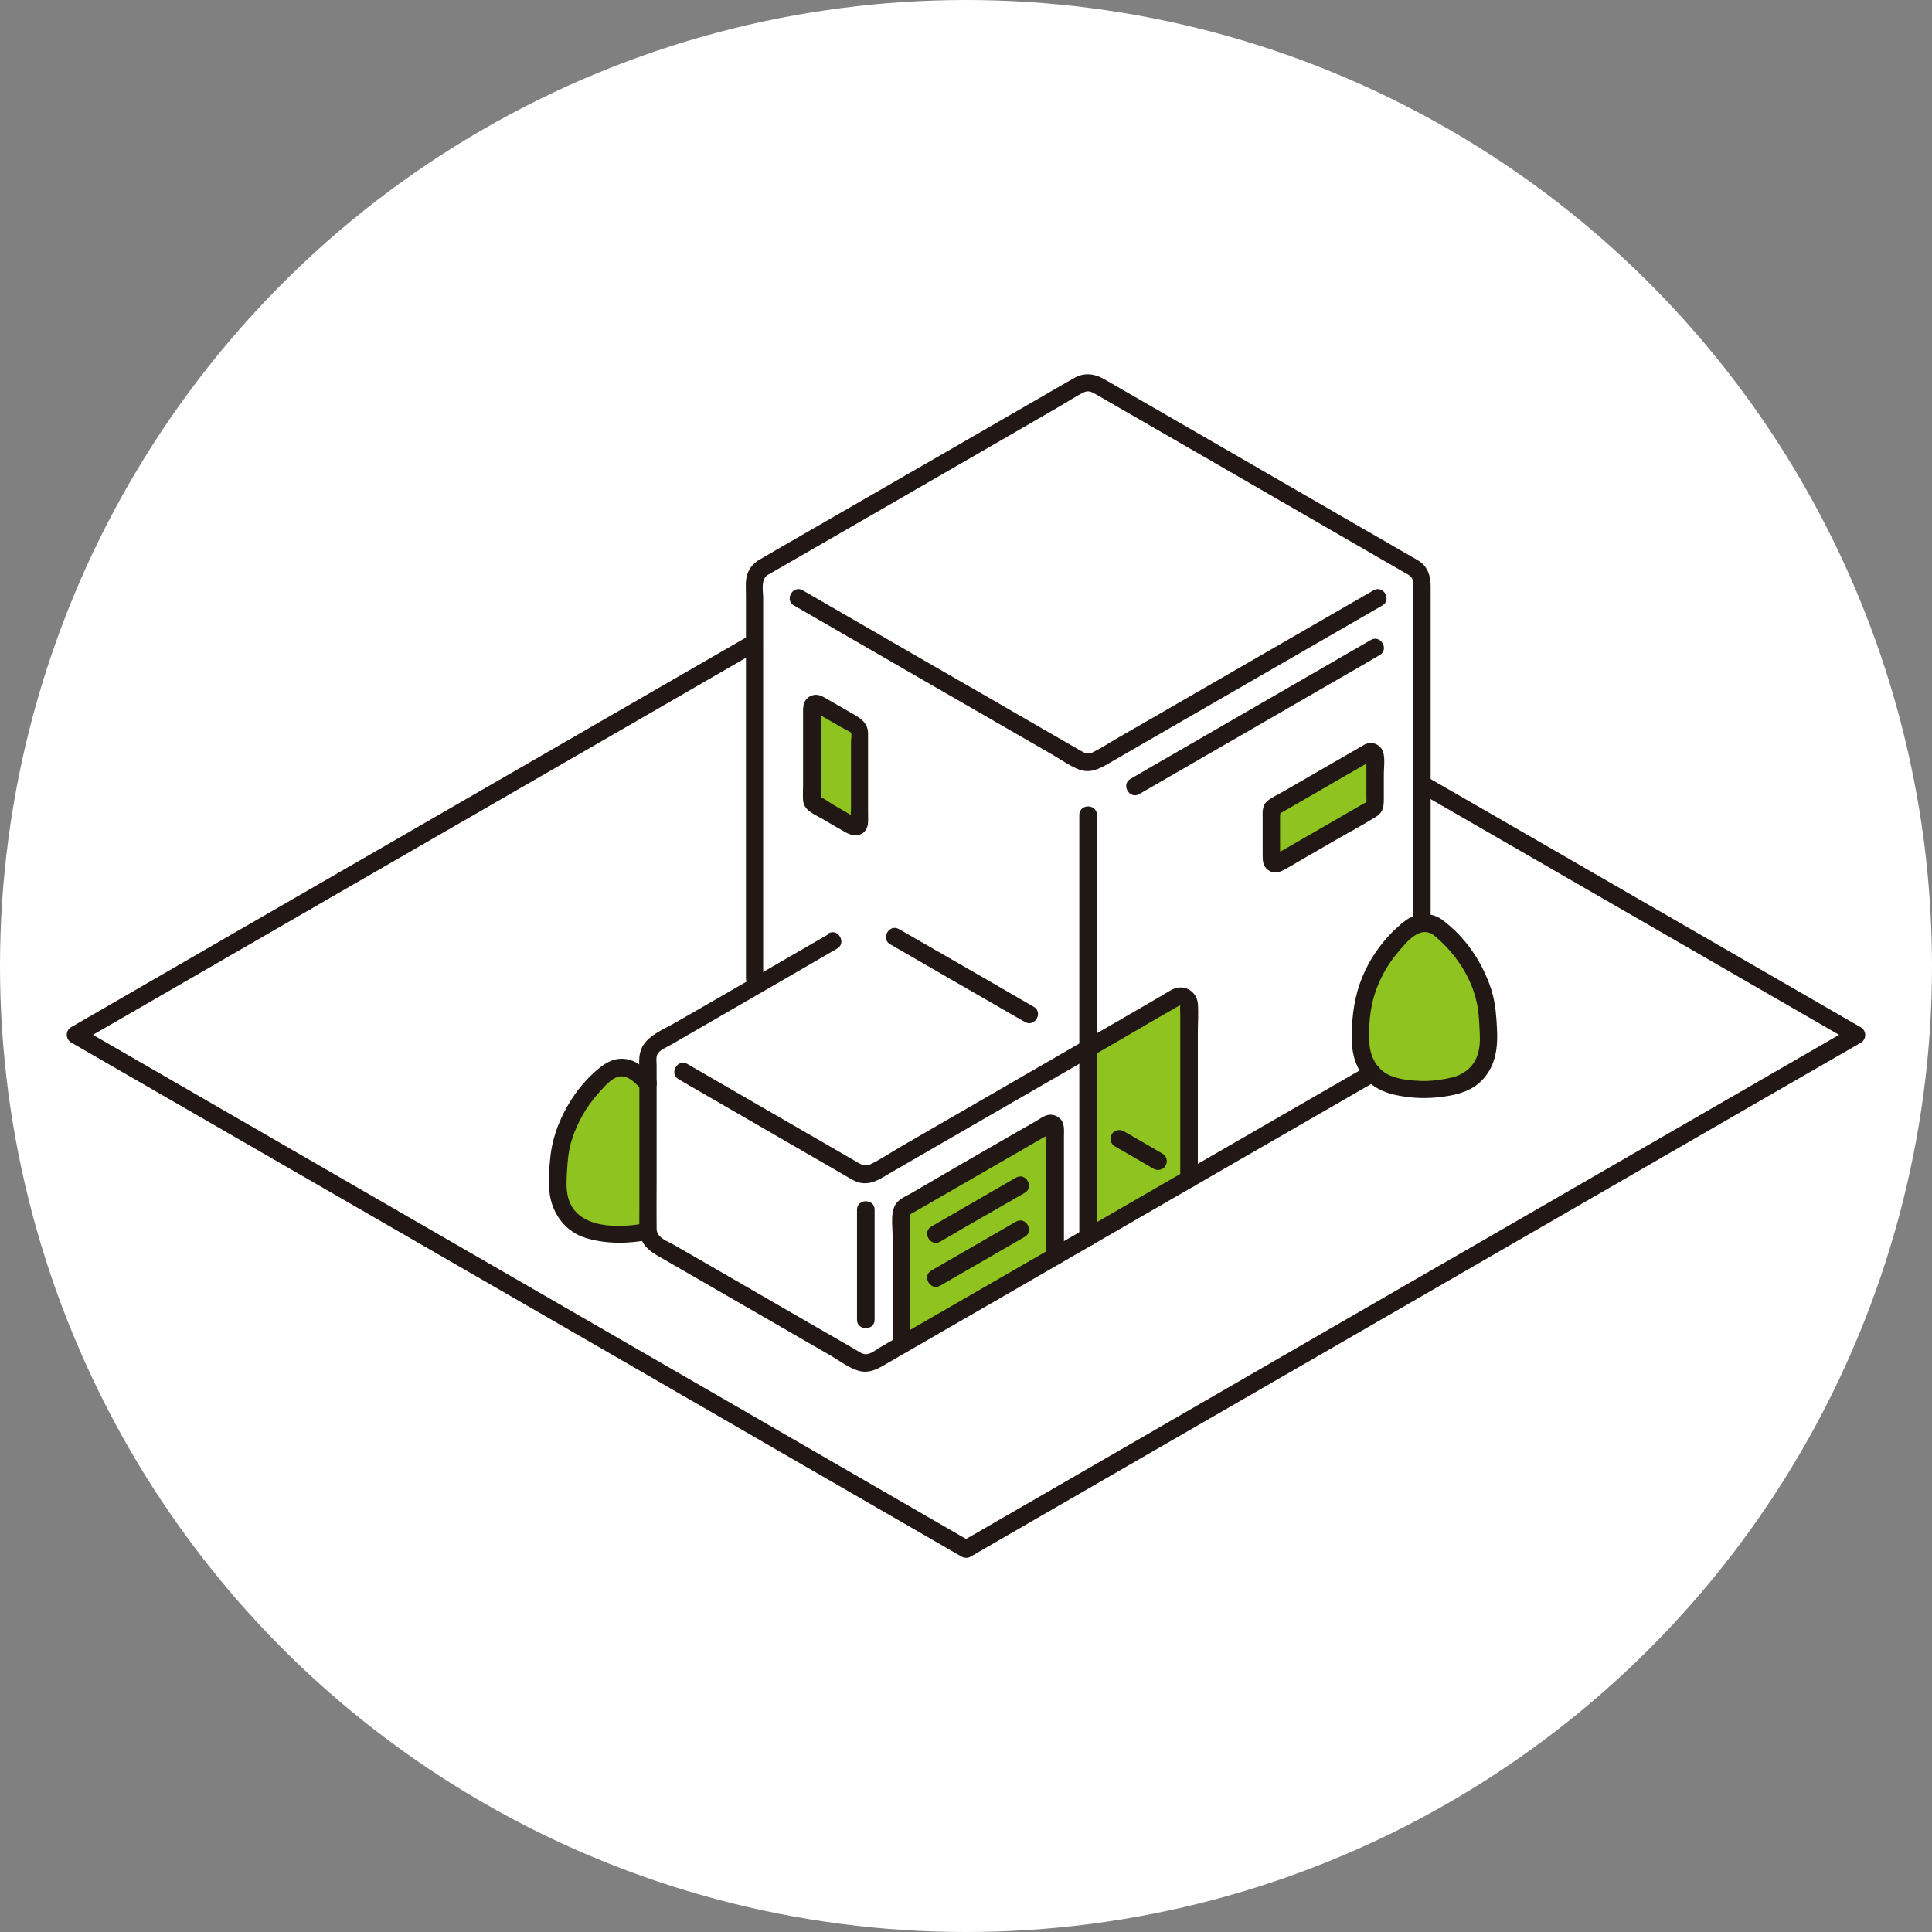 <?xml version="1.0" encoding="UTF-8"?>
<svg id="_レイヤー_1" data-name="レイヤー 1" xmlns="http://www.w3.org/2000/svg" viewBox="0 0 103.16 103.16">
  <rect x="0" y="0" width="103.16" height="103.16" fill="#808080" stroke="none"/>
  <defs>
    <style>
      .cls-1 {
        fill: #211715;
      }

      .cls-2 {
        fill: #fff;
      }

      .cls-3 {
        fill: #8fc31f;
      }
    </style>
  </defs>
  <circle class="cls-2" cx="51.58" cy="51.58" r="51.58"/>
  <g id="c">
    <g id="d">
      <path class="cls-2" d="M51.58,82.72c-14.26-8.24-32.71-18.89-47.55-27.46,14.52-8.38,30.59-17.66,47.55-27.45,16.96,9.79,33.03,19.06,47.55,27.45-14.82,8.56-33.29,19.22-47.55,27.46h0Z"/>
      <path class="cls-2" d="M40.28,40.73v-10.02c0-.08.04-.16.12-.2l17.23-9.95c.29-.17.65-.17.94,0l17.23,9.95c.07.04.12.12.12.2v25.09c-8.1,4.68-21.54,12.44-29.58,17.08-.07.04-.16.04-.23,0-3.13-1.8-8.18-4.72-11.4-6.58-.07-.04-.11-.12-.11-.2,0-1.72,0-8.29,0-10.11.06-.03,2.79-1.61,5.68-3.28v-11.98h0Z"/>
      <g id="e">
        <path class="cls-3" d="M62.9,63.31c.2-.11.4-.23.59-.34v-9.3c0-.36-.39-.58-.7-.4-1.55.9-3.12,1.8-4.7,2.72v10.11c1.59-.92,3.2-1.85,4.81-2.78h0Z"/>
        <path class="cls-3" d="M48.11,65.21v6.64c2.45-1.42,5.28-3.05,8.23-4.75v-6.86c0-.18-.19-.29-.35-.2-2.12,1.22-4.28,2.47-6.14,3.54-.57.33-1.12.65-1.62.94-.07.04-.12.12-.12.2v.48h0Z"/>
        <path class="cls-3" d="M73.08,40.18c-1.6.92-3.52,2.04-5.07,2.93-.07.04-.12.12-.12.2v2.58c0,.18.19.29.35.2,1.69-.98,3.38-1.95,5.07-2.93.07-.04.12-.12.12-.2v-2.58c0-.18-.19-.29-.35-.2h0Z"/>
        <path class="cls-3" d="M45.88,44.32v-5.33c0-.08-.04-.16-.12-.2-.71-.41-1.42-.82-2.07-1.19-.16-.09-.35.02-.35.2v4.92c0,.08.04.16.12.2.81.47,1.61.93,2.42,1.4"/>
        <path class="cls-3" d="M34.6,57.87c-.21-.22-.44-.42-.68-.61-.43-.33-1.01-.33-1.44,0-.99.77-1.76,1.82-2.23,2.98-.14.35-.26.72-.33,1.1-.07.36-.09.72-.11,1.09-.04.64-.08,1.3.15,1.9.2.52.6.95,1.1,1.21s1.59.39,2.14.39c.27,0,.87-.06,1.39-.16,0-1.6,0-5.4,0-7.9h0Z"/>
        <path class="cls-3" d="M76.78,49.51c-.43-.33-1.01-.33-1.44,0-.99.77-1.76,1.82-2.23,2.98-.14.35-.26.72-.33,1.1-.07.36-.09.72-.11,1.09-.04.64-.08,1.3.15,1.9.2.52.6.95,1.09,1.21s1.59.39,2.14.39c.42,0,1.64-.13,2.14-.39s.89-.69,1.09-1.21c.23-.6.19-1.26.15-1.9-.02-.36-.05-.73-.11-1.09-.07-.38-.19-.74-.33-1.1-.47-1.17-1.24-2.22-2.23-2.98h0Z"/>
      </g>
    </g>
    <g id="f">
      <path class="cls-1" d="M75.68,42.26c6.08,3.51,12.15,7.01,18.23,10.52,1.66.96,3.33,1.92,4.99,2.88v-.81c-6.18,3.57-12.37,7.14-18.55,10.71-6.36,3.67-12.72,7.34-19.08,11.02-3.31,1.91-6.62,3.82-9.92,5.73h.47c-6.05-3.49-12.1-6.99-18.15-10.48-6.4-3.69-12.79-7.39-19.19-11.08-3.41-1.97-6.81-3.93-10.22-5.9v.81c9.29-5.37,18.59-10.73,27.89-16.1,2.79-1.61,5.58-3.22,8.36-4.83.52-.3.05-1.11-.47-.81-9.56,5.52-19.13,11.04-28.69,16.56-2.52,1.46-5.04,2.91-7.56,4.37-.3.18-.3.63,0,.81,6.19,3.57,12.37,7.14,18.56,10.71,6.36,3.67,12.72,7.34,19.08,11.02,3.31,1.91,6.61,3.82,9.92,5.73.15.08.33.08.47,0,6.05-3.5,12.1-6.99,18.15-10.48,6.4-3.69,12.79-7.39,19.19-11.08,3.4-1.96,6.8-3.93,10.21-5.89.3-.18.3-.63,0-.81-5.95-3.44-11.91-6.87-17.86-10.31-1.79-1.03-3.57-2.06-5.36-3.09-.52-.3-.99.51-.47.81h0Z"/>
      <path class="cls-1" d="M34.48,65.31c-1.37.27-3.68.35-4.14-1.35-.13-.48-.09-.99-.06-1.49.03-.53.08-1.05.24-1.57.28-.91.77-1.78,1.4-2.49.28-.31.68-.82,1.11-.92.51-.12.91.37,1.24.69.42.43,1.09-.23.66-.66-.42-.42-.89-.88-1.5-.97s-1.09.18-1.54.57c-.88.75-1.56,1.72-2.01,2.78-.25.6-.42,1.2-.49,1.85-.07.63-.12,1.29-.05,1.92.13,1.13.85,2.11,1.96,2.44,1.12.33,2.28.3,3.41.08.59-.12.34-1.02-.25-.9h0Z"/>
      <path class="cls-1" d="M73.2,34.17c-3.39,1.96-6.79,3.92-10.18,5.88-.89.51-1.77,1.02-2.66,1.54-.52.3-.05,1.11.47.81,3.39-1.96,6.79-3.92,10.18-5.88.89-.51,1.77-1.02,2.66-1.54.52-.3.05-1.11-.47-.81h0Z"/>
      <path class="cls-1" d="M48.58,71.85v-6.59c0-.1,0-.2,0-.3.02-.17.1-.16.27-.26.46-.26.91-.53,1.37-.79.88-.51,1.77-1.02,2.65-1.53.94-.54,1.88-1.08,2.82-1.63.1-.06.27-.11.34-.2.08-.09.2,0-.03-.13-.2-.11-.13-.05-.13.1v6.57c0,.6.94.6.94,0v-6.4c0-.27.04-.59-.11-.84-.14-.22-.39-.34-.64-.33-.28.01-.56.24-.79.37-.51.29-1.01.58-1.52.87-.99.57-1.99,1.15-2.98,1.72-.48.28-.96.56-1.44.84-.22.13-.44.26-.67.39-.24.14-.54.26-.73.46-.42.42-.27,1.25-.27,1.8v5.85c0,.6.94.6.94,0h0Z"/>
      <path class="cls-1" d="M50.2,66.3c1.5-.88,3.01-1.74,4.52-2.61.52-.3.05-1.11-.47-.81-1.51.87-3.02,1.74-4.52,2.61-.52.3-.05,1.11.47.81h0Z"/>
      <path class="cls-1" d="M50.2,68.65c1.51-.87,3.01-1.74,4.52-2.61.52-.3.05-1.11-.47-.81-1.51.87-3.01,1.74-4.52,2.61-.52.3-.05,1.11.47.81h0Z"/>
      <path class="cls-1" d="M58.33,56.38c.95-.55,1.91-1.1,2.86-1.66.48-.28.96-.56,1.44-.83.1-.06.2-.12.3-.17.17-.1.1-.05.09-.06.02.02.02-.03,0,.01-.02.14,0,.32,0,.46v8.83c0,.6.94.6.94,0v-7.88c0-.49.04-1,0-1.5-.05-.54-.54-.94-1.08-.84-.28.05-.52.23-.76.37-.28.16-.56.33-.84.49-1.14.66-2.27,1.32-3.41,1.97-.52.3-.05,1.11.47.81h0Z"/>
      <path class="cls-1" d="M72.84,39.77c-1.17.67-2.33,1.35-3.5,2.02-.28.16-.55.32-.83.48-.27.16-.6.3-.84.5-.3.26-.25.63-.25.99v1.86c0,.31,0,.61.27.82.28.22.59.16.88,0,.34-.18.66-.38.99-.57.66-.38,1.33-.77,1.99-1.15.64-.37,1.31-.72,1.94-1.12.4-.26.4-.59.4-1.03v-1.24c0-.37.08-.86-.05-1.21-.13-.35-.54-.54-.89-.4-.24.09-.4.31-.33.58.06.22.34.42.58.33l-.24-.14v.11c-.02.05,0,.18,0,.22v1.69c0,.08.01.31,0,.32,0,0-.23.12-.29.16-.15.09-.3.17-.45.26-1.01.58-2.02,1.17-3.03,1.75-.23.13-.46.27-.7.4-.04.02-.4.2-.4.23l.13.1c.09.13.14.15.13.07.02-.03,0-.13,0-.18v-2.03s.03-.24-.02-.15c-.03.06.04-.01.06-.03.06-.03.11-.06.16-.09.13-.07.25-.15.38-.22.44-.25.88-.51,1.32-.76,1.02-.59,2.03-1.18,3.05-1.76.52-.3.05-1.11-.47-.81h0Z"/>
      <path class="cls-1" d="M42.88,37.8v4.11c0,.27-.02.55,0,.82.04.54.58.74.99.97.44.26.88.52,1.33.77.4.21.92.19,1.1-.3.08-.23.05-.51.05-.75v-4.04c0-.08,0-.16,0-.25-.02-.52-.36-.75-.77-.99-.5-.29-1.01-.58-1.51-.87-.22-.13-.44-.22-.7-.14-.24.07-.43.29-.47.54s.06.5.33.58c.22.06.54-.08.58-.33l-.24.13c.06.04.13.07.19.11.1.05.19.11.29.17.16.09.32.19.49.28.2.12.4.23.6.34.05.03.28.13.3.18.05.09,0,.36,0,.46v3.53c0,.24-.03.5,0,.73,0,.02,0,.04,0,.06,0,0,0,0,0,.01l.25-.26c-.07-.04-.13-.08-.2-.11-.36-.21-.72-.42-1.08-.63-.17-.1-.4-.3-.59-.34.05,0,0,.18.02.02,0-.04,0-.09,0-.13v-4.67c0-.6-.94-.6-.94,0h0Z"/>
      <path class="cls-1" d="M42.38,32.32c4.09,2.37,8.19,4.73,12.28,7.09.5.29.99.57,1.49.86.47.27.94.61,1.44.81.62.24,1.12-.03,1.65-.34.47-.27.94-.54,1.4-.81,2.1-1.21,4.2-2.42,6.29-3.63,2.29-1.32,4.59-2.65,6.88-3.97.52-.3.05-1.11-.47-.81-4.06,2.34-8.12,4.69-12.18,7.03-.49.28-.97.56-1.46.84-.45.26-.9.56-1.37.79-.23.11-.4.04-.6-.08-.22-.13-.44-.25-.66-.38-.49-.28-.97-.56-1.46-.84-2.04-1.18-4.08-2.36-6.12-3.53-2.21-1.28-4.42-2.55-6.63-3.83-.52-.3-.99.51-.47.81h0Z"/>
      <path class="cls-1" d="M40.75,52.24v-20.31c0-.39-.14-.98.24-1.23.04-.03.09-.05.14-.08l.75-.43c2.37-1.37,4.74-2.74,7.12-4.11,2.5-1.44,4.99-2.88,7.49-4.33.46-.26.91-.57,1.38-.8.27-.13.46,0,.69.13l.85.49c2.41,1.39,4.83,2.79,7.24,4.18,2.46,1.42,4.92,2.84,7.39,4.27l.9.52c.16.09.39.19.47.37.07.16.04.4.04.57v17.8c0,.6.94.6.94,0v-17.92c0-.43-.06-.83-.35-1.17-.17-.2-.41-.32-.64-.45-2.09-1.21-4.18-2.41-6.27-3.62-2.7-1.56-5.4-3.12-8.1-4.68l-2.08-1.2c-.49-.28-1.03-.36-1.55-.08-.12.07-.25.14-.37.21-2.15,1.24-4.29,2.48-6.44,3.72-2.68,1.54-5.35,3.09-8.03,4.63-.65.38-1.31.75-1.95,1.13-.03.02-.06.04-.09.05-.27.17-.48.4-.59.69-.15.37-.1.77-.1,1.16v20.49c0,.6.94.6.94,0h0Z"/>
      <path class="cls-1" d="M57.63,43.51v22.57c0,.6.94.6.94,0v-22.57c0-.6-.94-.6-.94,0h0Z"/>
      <path class="cls-1" d="M45.76,64.59v5.88c0,.6.94.6.94,0v-5.88c0-.6-.94-.6-.94,0h0Z"/>
      <path class="cls-1" d="M44.24,49.88c-1.89,1.09-3.78,2.19-5.67,3.28-.84.48-1.68.97-2.52,1.45-.63.36-1.55.71-1.82,1.43-.15.39-.09.86-.09,1.27,0,.44,0,.87,0,1.31,0,1.04,0,2.08,0,3.12,0,.97,0,1.93,0,2.9,0,.35-.01.7,0,1.04.03.65.4,1.04.94,1.35,2.08,1.2,4.15,2.4,6.22,3.59,1.03.6,2.07,1.19,3.1,1.79.44.26.91.62,1.4.77.63.2,1.13-.12,1.65-.43,4.01-2.31,8.02-4.63,12.02-6.94,4.22-2.44,8.45-4.88,12.67-7.31.46-.27.92-.53,1.39-.8.52-.3.05-1.11-.47-.81-4.04,2.33-8.07,4.66-12.11,6.99-4.01,2.32-8.02,4.63-12.04,6.95-.44.26-.88.51-1.33.77-.2.12-.4.23-.6.35s-.43.31-.66.35c-.23.05-.41-.1-.6-.21-.22-.13-.45-.26-.67-.39-.47-.27-.94-.54-1.41-.81-2.08-1.2-4.15-2.4-6.23-3.6-.47-.27-.94-.54-1.41-.81-.36-.21-.93-.38-.94-.86-.01-.8,0-1.6,0-2.4,0-1.93,0-3.87,0-5.81,0-.18,0-.36,0-.54s-.04-.4.04-.57c.11-.24.48-.37.7-.5.7-.41,1.41-.81,2.11-1.22,1.85-1.07,3.7-2.14,5.55-3.21.41-.24.83-.48,1.24-.72.52-.3.05-1.11-.47-.81h0Z"/>
      <path class="cls-1" d="M47.53,50.42c2.18,1.26,4.37,2.52,6.55,3.78.22.12.43.25.65.37.52.3.99-.51.47-.81-1.77-1.03-3.55-2.05-5.32-3.07-.63-.36-1.25-.72-1.88-1.08-.52-.3-.99.51-.47.81h0Z"/>
      <path class="cls-1" d="M59.53,61.21c.69.4,1.38.79,2.07,1.2.21.12.52.05.64-.17.12-.22.06-.51-.17-.64-.69-.41-1.38-.8-2.07-1.2-.21-.12-.52-.06-.64.17s-.06.51.17.64h0Z"/>
      <path class="cls-1" d="M36.22,57.62c1.85,1.07,3.7,2.14,5.55,3.21,1.11.64,2.22,1.28,3.34,1.93.24.14.49.31.76.38.63.16,1.13-.19,1.65-.5,1.11-.64,2.22-1.28,3.32-1.92,2.5-1.44,5-2.89,7.5-4.33.52-.3.05-1.11-.47-.81-2.16,1.25-4.33,2.5-6.49,3.75-1.09.63-2.18,1.26-3.27,1.89-.55.32-1.09.69-1.66.96-.29.13-.5-.02-.74-.16-2.28-1.32-4.57-2.64-6.85-3.96-.72-.42-1.44-.83-2.16-1.25-.52-.3-.99.51-.47.81h0Z"/>
      <path class="cls-1" d="M77.01,49.11c-.38-.27-.87-.37-1.33-.26-.45.1-.81.43-1.14.73-.68.63-1.25,1.41-1.65,2.25-.45.95-.64,1.9-.7,2.95-.06,1,0,1.97.68,2.77.56.66,1.35.9,2.18,1.01.7.1,1.36.09,2.06-.01.79-.11,1.52-.32,2.08-.93.69-.76.8-1.74.74-2.73-.03-.58-.07-1.16-.21-1.72-.13-.54-.35-1.06-.6-1.55-.49-.94-1.17-1.78-2.01-2.43-.2-.16-.47-.19-.66,0-.16.16-.2.5,0,.66,1.24.97,2.21,2.41,2.46,3.98.06.41.08.84.1,1.26.02.43.02.87-.13,1.28-.22.62-.74,1.01-1.34,1.16-.52.12-1.07.2-1.6.19-.56-.02-1.21-.07-1.73-.3-.69-.3-1.05-1-1.09-1.72-.05-.85.02-1.78.27-2.58.26-.83.7-1.63,1.27-2.29.45-.53,1.15-1.43,1.89-.9.21.15.52.04.64-.17.14-.23.04-.49-.17-.64h0Z"/>
    </g>
  </g>
</svg>